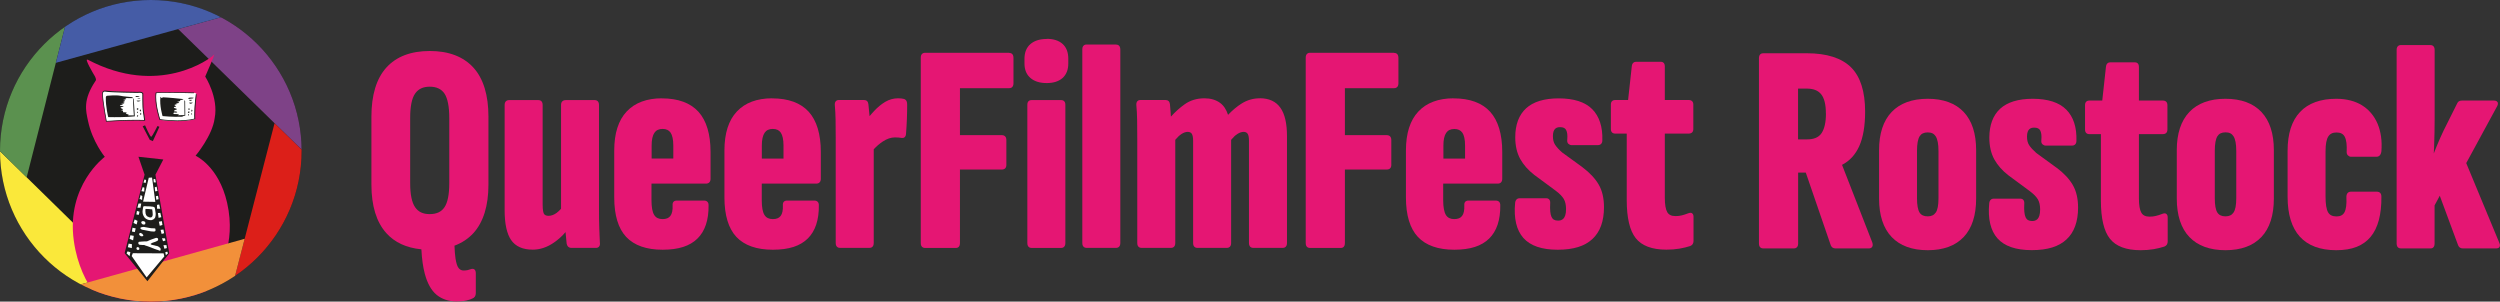 <?xml version="1.0" encoding="UTF-8"?>
<svg xmlns="http://www.w3.org/2000/svg" xmlns:xlink="http://www.w3.org/1999/xlink" id="Ebene_1" viewBox="0 0 365.7 44.12">
  <rect x="0" y="0" width="365.7" height="44.12" fill="#333333" stroke="none"/>
  <defs>
    <style>.cls-1{clip-path:url(#clippath-1);fill:none;}.cls-2{fill:#f2903a;}.cls-3{fill:#fff;}.cls-4{fill:#fcd7b8;}.cls-5{fill:#fae83a;}.cls-6{fill:#7e4287;}.cls-7{fill:#dc1f19;}.cls-8{fill:#e51673;}.cls-9{fill:#1d1d1b;}.cls-10{fill:#455ca6;}.cls-11{fill:#5b914f;}</style>
    <clipPath id="clippath-1">
      <circle class="cls-9" cx="22.06" cy="22.06" r="22.06"></circle>
    </clipPath>
  </defs>
  <rect class="cls-4" x="-709.32" y="-20.57" width="611" height="792.39"></rect>
  <path class="cls-8" d="m62.87,7.46c-2.77,0-4.91.82-6.36,2.43-1.45,1.61-2.18,4.02-2.18,7.18v9.93c0,3.1.73,5.49,2.18,7.1,1.23,1.37,2.95,2.16,5.13,2.37.07,1.41.24,2.61.5,3.58.37,1.4.95,2.43,1.72,3.07.78.64,1.76.97,2.92.97.56,0,1.04-.04,1.44-.13.41-.09.72-.2.91-.31.22-.08.47-.29.47-.83v-2.84c0-.28-.07-.46-.21-.57-.12-.09-.28-.11-.48-.05-.17.06-.33.1-.5.15-.15.04-.35.06-.6.06-.29,0-.52-.11-.71-.34-.21-.24-.36-.73-.47-1.43-.07-.48-.12-1.1-.15-1.86,1.09-.41,2.02-1.02,2.77-1.84,1.46-1.61,2.2-3.99,2.2-7.1v-9.93c0-3.16-.74-5.58-2.2-7.18-1.47-1.61-3.61-2.43-6.38-2.43Zm2.85,19.33c0,1.64-.23,2.83-.7,3.52-.45.68-1.16,1.01-2.16,1.01s-1.67-.33-2.14-1.01c-.48-.69-.72-1.88-.72-3.52v-9.54c0-1.67.24-2.87.72-3.56.47-.68,1.17-1.01,2.14-1.01s1.7.33,2.16,1.01c.46.7.7,1.9.7,3.57v9.54Z"></path>
  <path class="cls-8" d="m87.66,33.38c-.03-.8-.04-1.73-.04-2.77v-15.26c0-.64-.44-.71-.63-.71h-4.21c-.45,0-.71.26-.71.71v15.19c-.21.24-.44.45-.67.62-.38.27-.77.41-1.15.41-.33,0-.55-.09-.67-.28-.09-.14-.2-.5-.2-1.37v-14.57c0-.64-.44-.71-.63-.71h-4.26c-.43,0-.67.26-.67.71v15.43c0,1.95.32,3.41.94,4.32.64.94,1.71,1.42,3.17,1.42,1.07,0,2.12-.35,3.12-1.05.61-.42,1.18-.93,1.68-1.52.05.66.11,1.22.16,1.67.1.55.46.64.67.64h3.61c.2,0,.36-.06.46-.19.12-.14.16-.34.12-.58-.03-.6-.06-1.31-.09-2.13Z"></path>
  <path class="cls-8" d="m96.84,14.38c-2.23,0-3.97.65-5.17,1.93-1.21,1.28-1.82,3.2-1.82,5.7v6.88c0,2.59.59,4.53,1.75,5.77,1.17,1.24,2.96,1.87,5.32,1.87s4-.55,5.1-1.63c1.11-1.08,1.66-2.73,1.63-4.89,0-.43-.24-.67-.67-.67h-4c-.19,0-.34.06-.45.17-.11.12-.16.3-.14.51.03.72-.08,1.25-.33,1.57-.23.31-.61.46-1.15.46s-.96-.19-1.21-.6c-.27-.42-.4-1.15-.4-2.17v-2.42h7.97c.43,0,.67-.26.67-.71v-3.91c0-2.62-.6-4.6-1.77-5.89-1.18-1.3-2.98-1.96-5.35-1.96Zm1.65,6.9v1.91h-3.17v-1.91c0-.84.14-1.47.41-1.86.26-.38.65-.56,1.19-.56s.92.18,1.17.54c.26.38.4,1.02.4,1.89Z"></path>
  <path class="cls-8" d="m112.96,14.38c-2.23,0-3.97.65-5.17,1.93-1.21,1.28-1.82,3.2-1.82,5.7v6.88c0,2.59.59,4.53,1.75,5.77,1.17,1.24,2.96,1.87,5.33,1.87s4-.55,5.1-1.63c1.11-1.08,1.66-2.73,1.63-4.89,0-.43-.24-.67-.67-.67h-4c-.19,0-.34.06-.45.17-.11.12-.16.3-.14.51.03.72-.08,1.25-.33,1.57-.23.31-.61.46-1.15.46s-.96-.19-1.21-.6c-.27-.42-.4-1.15-.4-2.17v-2.42h7.97c.43,0,.67-.26.67-.71v-3.91c0-2.62-.6-4.6-1.77-5.89-1.18-1.3-2.98-1.96-5.35-1.96Zm-1.52,8.81v-1.91c0-.84.14-1.47.41-1.86.26-.38.65-.56,1.19-.56s.92.18,1.17.54c.26.38.4,1.02.4,1.89v1.91h-3.17Z"></path>
  <path class="cls-8" d="m132.22,14.47c-.25-.06-.54-.09-.86-.09-.66,0-1.29.18-1.87.52-.56.34-1.08.76-1.55,1.26-.26.28-.51.55-.74.83-.06-.71-.11-1.28-.17-1.75-.04-.39-.27-.61-.63-.61h-3.7c-.18,0-.33.06-.43.17-.12.13-.18.34-.15.61.06.59.09,1.3.11,2.11.01.82.02,1.74.02,2.77v15.26c0,.64.44.71.63.71h4.3c.19,0,.63-.07.63-.71v-13.71c.41-.45.85-.82,1.31-1.13.61-.41,1.22-.61,1.8-.61.19,0,.38,0,.54.02.16.01.31.03.46.06.16.02.29-.01.4-.1.12-.1.19-.25.21-.47.06-.71.1-1.45.13-2.2.03-.77.04-1.46.04-2.11,0-.2-.03-.36-.08-.49-.06-.15-.2-.27-.41-.35Z"></path>
  <path class="cls-8" d="m147.61,7.72h-12.29c-.19,0-.63.07-.63.71v27.13c0,.64.44.71.63.71h4.51c.18,0,.59-.07.59-.71v-10.76h6.12c.43,0,.67-.24.67-.67v-3.65c0-.45-.24-.71-.67-.71h-6.12v-6.87h7.2c.19,0,.63-.07.63-.71v-3.74c0-.64-.44-.71-.63-.71Z"></path>
  <path class="cls-8" d="m153.11,5.7c-.99,0-1.79.25-2.36.73-.59.5-.89,1.23-.89,2.17v.69c0,.92.3,1.63.89,2.13.58.49,1.37.73,2.36.73s1.77-.25,2.32-.74c.56-.5.84-1.21.84-2.13v-.69c0-.94-.28-1.67-.84-2.17-.55-.49-1.33-.74-2.32-.74Z"></path>
  <path class="cls-8" d="m155.21,14.64h-4.3c-.4,0-.63.24-.63.67v20.25c0,.64.44.71.63.71h4.3c.19,0,.63-.07.63-.71V15.31c0-.43-.23-.67-.63-.67Z"></path>
  <path class="cls-8" d="m163.25,6.51h-4.3c-.19,0-.63.07-.63.71v28.33c0,.64.44.71.63.71h4.3c.19,0,.63-.07.63-.71V7.23c0-.64-.44-.71-.63-.71Z"></path>
  <path class="cls-8" d="m184.27,14.38c-.95,0-1.84.26-2.64.76-.7.44-1.36,1-1.99,1.66-.25-.78-.65-1.38-1.18-1.76-.61-.44-1.37-.66-2.27-.66-1.1,0-2.07.29-2.89.87-.69.49-1.37,1.09-2.02,1.81l-.05-.74c-.03-.4-.06-.76-.09-1.08-.04-.39-.27-.61-.63-.61h-3.7c-.18,0-.33.06-.43.17-.12.13-.18.34-.15.61.06.59.09,1.3.11,2.11.01.82.02,1.74.02,2.77v15.26c0,.64.44.71.63.71h4.3c.19,0,.63-.07.63-.71v-15.1c.32-.38.63-.68.94-.87.31-.19.61-.29.88-.29s.47.09.59.27c.14.21.2.56.2,1.03v14.96c0,.64.44.71.63.71h4.3c.19,0,.63-.07.63-.71v-15.1c.32-.38.63-.68.94-.87.31-.19.61-.29.88-.29s.47.09.59.27c.14.21.2.56.2,1.03v14.96c0,.64.44.71.63.71h4.3c.19,0,.63-.07.63-.71v-15.65c0-1.84-.32-3.23-.96-4.13-.65-.93-1.67-1.4-3.02-1.4Z"></path>
  <path class="cls-8" d="m203.92,7.72h-12.29c-.19,0-.63.07-.63.71v27.13c0,.64.44.71.63.71h4.51c.18,0,.59-.07.59-.71v-10.76h6.12c.43,0,.67-.24.67-.67v-3.65c0-.45-.24-.71-.67-.71h-6.12v-6.87h7.2c.19,0,.63-.07.63-.71v-3.74c0-.64-.44-.71-.63-.71Z"></path>
  <path class="cls-8" d="m212.65,14.38c-2.23,0-3.97.65-5.17,1.93-1.21,1.28-1.82,3.2-1.82,5.7v6.88c0,2.59.59,4.53,1.75,5.77,1.17,1.24,2.96,1.87,5.32,1.87s4-.55,5.1-1.63c1.11-1.08,1.66-2.73,1.63-4.89,0-.43-.24-.67-.67-.67h-4c-.19,0-.34.06-.45.17-.11.12-.16.3-.14.51.03.72-.08,1.25-.33,1.57-.23.31-.61.46-1.15.46s-.96-.19-1.21-.6c-.26-.42-.4-1.16-.4-2.17v-2.42h7.97c.43,0,.67-.26.67-.71v-3.91c0-2.62-.6-4.6-1.77-5.89-1.18-1.3-2.98-1.96-5.35-1.96Zm1.26,5.02c.26.38.4,1.02.4,1.89v1.91h-3.17v-1.91c0-.84.14-1.47.41-1.86.26-.38.65-.56,1.19-.56s.92.18,1.17.54Z"></path>
  <path class="cls-8" d="m231.51,24.48l-3-2.18c-.47-.41-.82-.8-1.04-1.14-.21-.32-.31-.74-.31-1.25,0-1.17.6-1.31,1.05-1.31s.73.13.88.41c.17.31.22.78.17,1.39-.04.3.02.52.18.65.14.12.29.18.45.18h3.83c.43,0,.67-.26.67-.71.06-1.97-.44-3.5-1.48-4.55-1.04-1.05-2.69-1.58-4.91-1.58-2.11,0-3.71.49-4.76,1.45-1.06.97-1.59,2.4-1.59,4.25,0,1.23.25,2.3.73,3.17.48.86,1.17,1.64,2.05,2.32l3.14,2.32c.55.41.94.81,1.17,1.19.22.37.34.87.34,1.49,0,1.52-.67,1.69-1.18,1.69-.47,0-.77-.17-.94-.53-.19-.4-.25-1.08-.2-2.01.02-.24-.03-.43-.15-.56-.1-.11-.25-.17-.44-.17h-3.87c-.39,0-.63.25-.67.7-.21,2.25.2,3.97,1.21,5.11,1.01,1.14,2.69,1.72,5.01,1.72s3.96-.52,5.08-1.56c1.13-1.04,1.7-2.61,1.7-4.66,0-1.32-.26-2.44-.78-3.32-.51-.88-1.3-1.72-2.35-2.51Z"></path>
  <path class="cls-8" d="m247.53,31.2c-.14-.1-.34-.09-.57,0-.38.14-.69.25-.97.31-.27.07-.57.1-.9.1-.59,0-.98-.19-1.2-.57-.24-.41-.36-1.12-.36-2.11v-9.39h3.5c.43,0,.67-.24.67-.67v-3.57c0-.43-.24-.67-.67-.67h-3.5v-4.92c0-.61-.41-.67-.59-.67h-3.61c-.17,0-.57.06-.63.65l-.54,4.94h-1.89c-.4,0-.63.24-.63.67v3.57c0,.43.23.67.63.67h1.69v9.73c0,2.59.44,4.46,1.31,5.56.88,1.12,2.39,1.69,4.48,1.69.69,0,1.34-.05,1.93-.15.58-.1,1.1-.23,1.53-.37.24-.08.52-.28.52-.79v-3.48c0-.26-.07-.43-.22-.53Z"></path>
  <path class="cls-8" d="m269.46,24.11c1.11-.57,1.95-1.49,2.51-2.73.57-1.27.86-2.96.86-5.05,0-2.94-.69-5.12-2.06-6.48-1.37-1.36-3.55-2.06-6.48-2.06h-6.36c-.19,0-.63.07-.63.71v27.13c0,.64.44.71.63.71h4.47c.19,0,.63-.07.63-.71v-10.38h1.12l3.65,10.62c.11.3.36.47.7.47h4.86c.22,0,.38-.07.48-.2.12-.15.13-.37.04-.67l-4.43-11.36Zm-2.36-7.52c0,1.3-.22,2.27-.65,2.9-.42.61-1.11.9-2.12.9h-1.31v-7.43h1.26c.98,0,1.67.27,2.12.83.46.56.69,1.51.69,2.8Z"></path>
  <path class="cls-8" d="m281.99,14.45c-2.28,0-4.06.65-5.28,1.93-1.22,1.28-1.84,3.16-1.84,5.58v7.09c0,2.45.62,4.34,1.84,5.62,1.22,1.28,3,1.93,5.28,1.93s4.05-.65,5.26-1.93c1.21-1.28,1.82-3.17,1.82-5.62v-7.09c0-2.42-.61-4.3-1.82-5.58-1.21-1.28-2.98-1.93-5.26-1.93Zm1.17,16.64c-.25.37-.63.56-1.17.56-.56,0-.95-.18-1.19-.55-.25-.39-.38-1.1-.38-2.09v-6.96c0-.99.13-1.7.38-2.11.24-.38.62-.57,1.19-.57s.92.19,1.17.58c.26.41.4,1.12.4,2.11v6.96c0,.99-.13,1.69-.4,2.08Z"></path>
  <path class="cls-8" d="m300.85,24.55l-2.99-2.18c-.47-.42-.82-.8-1.04-1.14-.21-.32-.31-.74-.31-1.25,0-1.17.6-1.31,1.05-1.31s.73.13.88.41c.17.31.22.78.17,1.39-.04.3.02.52.18.65.14.12.29.18.45.18h3.83c.43,0,.67-.26.67-.71.06-1.97-.44-3.5-1.48-4.55-1.04-1.05-2.69-1.59-4.91-1.59-2.11,0-3.71.49-4.76,1.45-1.06.97-1.59,2.4-1.59,4.25,0,1.23.25,2.3.73,3.17.48.86,1.17,1.64,2.05,2.32l3.14,2.32c.55.41.94.81,1.17,1.19.22.37.34.87.34,1.49,0,1.52-.67,1.69-1.18,1.69-.46,0-.77-.17-.94-.53-.19-.4-.25-1.08-.2-2.01.02-.24-.03-.43-.15-.56-.1-.11-.25-.17-.44-.17h-3.87c-.39,0-.63.25-.67.7-.21,2.25.2,3.97,1.21,5.11,1.01,1.14,2.69,1.72,5.01,1.72s3.96-.52,5.08-1.56c1.13-1.04,1.7-2.61,1.7-4.66,0-1.32-.26-2.44-.78-3.32-.51-.88-1.3-1.72-2.35-2.51Z"></path>
  <path class="cls-8" d="m316.88,31.28c-.14-.1-.34-.09-.57,0-.37.14-.69.25-.97.31-.27.07-.57.1-.9.1-.59,0-.98-.19-1.2-.57-.24-.41-.36-1.12-.36-2.11v-9.39h3.5c.43,0,.67-.24.67-.67v-3.57c0-.43-.24-.67-.67-.67h-3.5v-4.92c0-.61-.41-.67-.58-.67h-3.61c-.17,0-.57.06-.63.65l-.54,4.94h-1.89c-.4,0-.63.24-.63.67v3.57c0,.43.23.67.63.67h1.69v9.73c0,2.59.44,4.46,1.31,5.56.88,1.12,2.39,1.69,4.48,1.69.7,0,1.35-.05,1.93-.15.58-.1,1.1-.23,1.53-.37.24-.08.52-.28.52-.79v-3.48c0-.26-.07-.43-.22-.53Z"></path>
  <path class="cls-8" d="m325.54,14.45c-2.28,0-4.06.65-5.28,1.93-1.22,1.28-1.84,3.16-1.84,5.58v7.09c0,2.45.62,4.34,1.84,5.62,1.22,1.28,3,1.93,5.28,1.93s4.05-.65,5.26-1.93c1.21-1.28,1.82-3.17,1.82-5.62v-7.09c0-2.42-.61-4.3-1.82-5.58-1.21-1.28-2.98-1.93-5.26-1.93Zm-1.56,7.59c0-.99.13-1.7.38-2.11.24-.38.62-.57,1.19-.57s.92.19,1.17.58c.26.41.4,1.12.4,2.11v6.96c0,.99-.13,1.69-.4,2.08-.25.37-.63.56-1.17.56-.56,0-.95-.18-1.19-.55-.25-.39-.38-1.1-.38-2.09v-6.96Z"></path>
  <path class="cls-8" d="m343.45,22.71c.12.14.28.22.45.22h3.74c.22,0,.62-.1.71-.79.12-1.51-.07-2.87-.55-4.02-.49-1.16-1.26-2.08-2.29-2.72-1.03-.63-2.3-.95-3.76-.95-2.31,0-4.1.65-5.3,1.93-1.21,1.28-1.82,3.18-1.82,5.66v6.75c0,2.56.6,4.52,1.79,5.83,1.19,1.31,2.99,1.98,5.33,1.98s3.95-.66,5.03-1.96c1.07-1.29,1.6-3.27,1.57-5.89,0-.45-.24-.71-.67-.71h-3.78c-.43,0-.67.28-.67.77.05,1.05-.04,1.8-.28,2.24-.22.41-.6.61-1.16.61-.59,0-.99-.19-1.23-.59-.25-.42-.38-1.2-.38-2.31v-6.62c0-1.02.13-1.75.4-2.17.25-.4.64-.59,1.21-.59s.98.2,1.2.63c.24.45.33,1.21.28,2.27,0,.16.06.32.18.45Z"></path>
  <path class="cls-8" d="m365.58,35.47l-4.82-11.61,4.51-8.3c.05-.1.21-.39.07-.62-.09-.15-.27-.23-.54-.23h-4.69c-.39,0-.57.2-.65.37l-2.02,4.04c-.35.74-.67,1.46-.95,2.14-.16.4-.32.79-.48,1.19.02-.3.04-.62.05-.94.03-.7.05-1.41.06-2.13.01-.72.02-1.38.02-1.98V7.3c0-.64-.44-.71-.63-.71h-4.3c-.19,0-.63.07-.63.71v28.33c0,.64.44.71.63.71h4.34c.18,0,.58-.07.58-.71v-5.58l.76-1.42,2.68,7.24c.12.31.36.47.7.47h4.86c.24,0,.41-.07.5-.22.1-.16.08-.38-.06-.66Z"></path>
  <circle class="cls-9" cx="22.06" cy="22.06" r="22.06"></circle>
  <g class="cls-1">
    <polygon class="cls-5" points="3.7 43.86 18.1 39.85 -3.7 18.49 -14.31 29.33 4.89 48.13 3.7 43.86"></polygon>
    <polygon class="cls-6" points="41.8 -.09 26.06 4.25 48.82 26.48 58.67 16.4 41.8 -.09"></polygon>
    <path class="cls-8" d="m12.82,8.72c10.35,5.48,17.91-.09,18.5-.73.21-.23-1.3,3.21-1.3,3.21,0,0,1.98,3.06,1.38,6.1-.32,2.54-2.79,5.48-2.79,5.48,0,0,3.38,1.5,4.61,6.87,1.42,6.21-1.41,10.2-1.41,10.2l-3.49,5.87s.31.58.92,1.35c.36.45-.46.59-.59.57-2.13-.44-3.45-1.44-3.45-1.44,0,0,.05.64-.09.86-4.29-1.07-6.36-.57-6.36-.57,0,0,.13-.58-.17-.39-1.88,1.17-3.34,1.17-3.63,1.08s.13-.61.13-.61l1.18-1.1s-4.46-3.1-5.46-10.24c-1.14-8.13,4.53-12.29,4.53-12.29,0,0-1.82-2.19-2.46-5.28-.29-1.42-.8-3.02,1.14-5.88.15-.23-.26-.84-.26-.84,0,0-1.49-2.49-.93-2.2Z"></path>
    <path class="cls-9" d="m21.22,18.33l-.35.14,1.04,1.99.45.18.96-2.09-.28-.12s-.78,1.56-.92,1.58c-.16.03-.9-1.68-.9-1.68Z"></path>
    <path class="cls-3" d="m28.71,13.85c-.18.76-.29,2.29-.21,3.59-2.27.55-5.1.08-5.1.08,0,0-.79-2.34-.57-3.91.02-.14,5.51-.02,5.51-.02,0,0,.44-.02.38.25Z"></path>
    <path class="cls-9" d="m23.38,17.57l-.05-.04s-.61-1.8-.61-3.31h0c0-.21.01-.43.04-.63h0s.03-.05.04-.06h0s.03,0,.04-.01h0s.06-.01.11-.01h0c.09,0,.21-.01.37-.02h0c.31-.01.73-.01,1.21-.01h0c1.62,0,3.81.04,3.81.04h0s.06.03.06.06h0s-.03.06-.06.06h0s-.55-.01-1.3-.03h0c-.75-.01-1.7-.03-2.51-.03h0c-.66,0-1.23,0-1.51.03h0c-.06,0-.11.01-.14.02h0c-.03.18-.04.38-.04.57h0c0,.74.15,1.56.3,2.19h0c.13.53.25.93.29,1.04h0c.09.01.34.05.7.09h0c.46.04,1.09.09,1.79.09h0c.8,0,1.69-.06,2.5-.25h0c0-.14-.01-.29-.01-.45h0c0-1.33.23-3.11.23-3.11h0s.04-.06.07-.06h0s.06.04.06.07h0s-.06.44-.11,1.05h0c-.06.61-.11,1.38-.11,2.04h0c0,.18,0,.34.01.49h0l-.05.06c-.84.2-1.76.27-2.58.27h0c-1.4,0-2.54-.18-2.54-.18h0Z"></path>
    <path class="cls-9" d="m28.32,14.29s-.78-.09-.77.11c.01.16.27,0,.63,0,.11,0,.14-.11.14-.11Z"></path>
    <path class="cls-9" d="m27.66,14.61h.43s-.07.13-.24.14c-.18,0-.18-.14-.18-.14Z"></path>
    <path class="cls-9" d="m27.68,15.01h.53s-.15.15-.33.16c-.18,0-.2-.16-.2-.16Z"></path>
    <path class="cls-9" d="m27.63,15.85s-.17.08-.06.18c.1.09.19-.01.18-.06-.02-.15-.12-.12-.12-.12Z"></path>
    <path class="cls-9" d="m27.6,16.29s-.21.18-.06.22c.09.03.19-.05.19-.09-.03-.16-.13-.13-.13-.13Z"></path>
    <path class="cls-9" d="m28.04,16.04s-.05.09-.05.15c0,.29.18.04.16-.01-.02-.14-.11-.14-.11-.14Z"></path>
    <path class="cls-9" d="m27.97,16.59s-.03.03-.03.08c0,.12.18.07.17.03-.02-.13-.14-.11-.14-.11Z"></path>
    <path class="cls-9" d="m27.56,16.66s-.05.08-.05.13c0,.12.13.13.13.09.01-.18-.08-.22-.08-.22Z"></path>
    <path class="cls-9" d="m26.81,14.49c-2.08-.23-3.01-.26-3.01-.26,0,0-.07.13-.14.12-.06,0-.18-.28-.19-.14-.16,1.23.31,2.77.31,2.77,0,0,1.49.16,2.86.09.06,0,.21-.11.21-.11l.25-.04-.02-2.11s-.11-.27-.11-.09c0,.99.02,2.11.02,2.11l-.94.03s.16-.11.12-.12c-.24-.07-.73-.06-.73-.06,0,0-.09-.08-.09-.12,0-.04.14-.11.14-.11,0,0,.42.07.43-.04,0-.12-.46-.12-.46-.12,0,0,.02-.11.04-.14.06-.07.38-.11.38-.18,0-.1-.33-.11-.39-.18-.04-.04-.08-.09-.03-.13s.28-.03.3-.09c.03-.06-.23-.11-.23-.18,0-.13.31-.08.33-.18,0-.04-.14-.09-.14-.09,0,0,.31,0,.37-.04.03-.02.14-.07.13-.09-.03-.06-.35-.07-.35-.07,0,0,.38-.09.46-.14.04-.03.06-.16.06-.16,0,0,.19.01.25-.01.07-.02.26-.14.2-.14Z"></path>
    <path class="cls-3" d="m20.9,13.72c-.05,2.72.14,2.64.26,3.87-2.39-.09-5.6.15-5.6.15,0,0-.81-4.33-.49-4.3.03-.06.14-.16.3-.14.98.17,4.76.19,4.76.19,0,0,.76-.11.78.23Z"></path>
    <path class="cls-9" d="m15.5,17.76s-.56-3-.56-4h0c0-.15,0-.25.05-.33h0s.03-.03.05-.04h0c.05-.07.14-.14.28-.15h0s.04,0,.06,0h0c.48.08,1.67.13,2.73.16h0c1.03.03,1.93.04,2.01.04h0s.14-.02.28-.02h0c.11,0,.24.01.35.05h0c.11.04.21.12.21.25h-.06s.06,0,.06,0h0c0,.31,0,.59,0,.84h0c0,1.88.16,1.93.27,3.03h0v.07s-.06,0-.06,0c-.38-.01-.78-.02-1.18-.02h0c-1.07,0-2.18.04-3.01.08h0c-.84.04-1.4.08-1.41.08h-.06s-.01-.04-.01-.04h0Zm-.43-4.21s-.02.12-.02.21h0c0,.48.14,1.48.28,2.36h0c.12.74.24,1.38.27,1.57h0c.36-.03,2.42-.16,4.37-.16h0c.38,0,.75,0,1.11.02h0c-.11-1.01-.26-1.13-.26-2.97h0c0-.24,0-.52,0-.83h0c0-.07-.05-.11-.13-.14h0c-.08-.03-.2-.04-.31-.04h0c-.14,0-.27.02-.27.02h-.01s-3.78-.03-4.76-.19h0s-.03,0-.04,0h0c-.1,0-.17.07-.19.11h0l-.02.04h-.03s0,.01,0,.03h0Z"></path>
    <path class="cls-9" d="m20.44,14.11s-.5-.12-.59-.01c-.09.13,0,.09.37.09.11,0,.22-.08.22-.08Z"></path>
    <path class="cls-9" d="m20.08,14.4h.45s0,.07-.18.08c-.18.01-.27-.08-.27-.08Z"></path>
    <path class="cls-9" d="m19.99,14.72h.59s-.17.13-.36.13c-.2,0-.23-.13-.23-.13Z"></path>
    <path class="cls-9" d="m20.05,15.85s-.11.09,0,.19c.1.09.23-.09.2-.13-.06-.1-.19-.07-.19-.07Z"></path>
    <path class="cls-9" d="m20.14,16.84s-.21.18-.06.22c.09.03.14-.09.13-.14-.03-.15-.07-.08-.07-.08Z"></path>
    <path class="cls-9" d="m20.53,16.01s-.13.11-.09.15c.2.28.19.07.18.02-.02-.16-.09-.17-.09-.17Z"></path>
    <path class="cls-9" d="m20.55,16.51s-.03.09-.04.14c-.06.28.18.07.17.03-.02-.14-.13-.16-.13-.16Z"></path>
    <path class="cls-9" d="m20.1,16.34s-.11.05-.05.1c.09.08.14.13.14.08.01-.23-.09-.18-.09-.18Z"></path>
    <path class="cls-9" d="m19.33,14.21c-.83-.09-1.21-.09-1.66-.19-.69-.14-1.73-.03-1.73-.03,0,0-.22.03-.28.02-.06,0-.18.09-.18.24-.04,1.33.35,2.88.35,2.88,0,0,1.44.04,2.82-.03.06,0,.56-.04.56-.04l.51-.04-.16-2.62s-.09,0-.09.18c0,.99.11,2.3.11,2.3h-.86s.22-.09.04-.13c-.24-.05-.36-.14-.36-.14,0,0,.14-.09.14-.13,0-.04-.47-.06-.47-.06,0,0-.08.04-.07-.06,0-.12,0-.17,0-.17,0,0-.29-.04-.26-.06.06-.07.24-.06.25-.13,0-.1-.17-.07-.23-.14-.04-.04-.16-.11-.11-.15.04-.04.41-.07.43-.13.03-.06-.54-.08-.54-.14,0-.13.41-.07.43-.16,0-.04-.25-.1-.25-.1,0,0,.31,0,.37-.04.03-.02.14-.07.13-.09-.03-.06-.28-.12-.28-.12,0,0,.29-.06.34-.17s-.32-.11-.28-.13c.02-.01.42-.09.46-.14.05-.07-.18-.15-.18-.15,0,0,1.11.04,1.17.02.03-.01-.08-.14-.14-.15Z"></path>
    <polygon class="cls-7" points="48.82 26.48 40.16 18.03 31.18 52.75 44.83 56.28 53.88 21.3 48.82 26.48"></polygon>
    <polygon class="cls-2" points="35.79 34.93 3.7 43.86 7.48 57.45 31.71 50.7 35.79 34.93"></polygon>
    <polygon class="cls-11" points="-3.7 18.49 3.9 25.94 11.36 -3.34 -2.31 -6.82 -10.1 23.77 -9.11 24.02 -3.7 18.49"></polygon>
    <polygon class="cls-10" points="11.36 -3.34 8.17 9.19 42.25 -.22 38.5 -13.81 5.73 -4.77 11.36 -3.34"></polygon>
    <polygon class="cls-9" points="20.25 22.93 23.89 23.33 22.74 25.55 24.76 37.06 21.56 41.14 18.23 37.03 21.15 25.55 20.25 22.93"></polygon>
    <polygon class="cls-3" points="21.76 26 22.24 25.97 22.72 29.53 20.93 29.5 21.76 26"></polygon>
    <polygon class="cls-3" points="19.43 37.04 19.26 37.45 21.45 40.58 24.04 37.5 23.93 37.06 19.43 37.04"></polygon>
    <polygon class="cls-3" points="21.14 26.25 21.37 26.33 21.32 26.75 20.99 26.7 21.14 26.25"></polygon>
    <polygon class="cls-3" points="20.88 27.37 21.12 27.45 21.1 28.03 20.68 27.97 20.88 27.37"></polygon>
    <polygon class="cls-3" points="20.82 28.68 20.57 28.53 20.41 29.12 20.62 29.16 20.78 29.27 20.82 28.68"></polygon>
    <polygon class="cls-3" points="20.26 29.78 20.66 29.77 20.55 30.39 20.1 30.39 20.26 29.78"></polygon>
    <polygon class="cls-3" points="20.03 30.85 20.41 30.97 20.3 31.43 19.95 31.37 20.03 30.85"></polygon>
    <polygon class="cls-3" points="19.7 32.1 19.53 32.62 19.99 32.83 20.12 32.31 19.7 32.1"></polygon>
    <polygon class="cls-3" points="19.38 33.31 19.85 33.41 19.72 33.95 19.3 33.87 19.38 33.31"></polygon>
    <polygon class="cls-3" points="19.57 34.5 19.07 34.41 18.95 34.94 19.47 35.16 19.57 34.5"></polygon>
    <polygon class="cls-3" points="18.82 35.64 19.3 35.72 19.28 36.29 18.7 36.16 18.82 35.64"></polygon>
    <polygon class="cls-3" points="19.07 36.89 18.66 36.77 18.51 37.06 18.95 37.47 19.07 36.89"></polygon>
    <polygon class="cls-3" points="22.45 26.22 22.7 26.16 22.8 26.68 22.49 26.68 22.45 26.22"></polygon>
    <polygon class="cls-3" points="22.64 27.39 22.91 27.31 23.04 27.93 22.7 28 22.64 27.39"></polygon>
    <polygon class="cls-3" points="22.8 28.7 23.12 28.64 23.2 29.14 22.87 29.22 22.8 28.7"></polygon>
    <polygon class="cls-3" points="23.29 29.91 22.97 29.97 22.97 30.53 23.43 30.53 23.29 29.91"></polygon>
    <polygon class="cls-3" points="23.1 31.16 23.45 31.14 23.6 31.77 23.2 31.87 23.1 31.16"></polygon>
    <polygon class="cls-3" points="23.68 32.35 23.24 32.43 23.37 33.03 23.76 32.91 23.68 32.35"></polygon>
    <polygon class="cls-3" points="23.49 33.62 23.91 33.58 24.01 34.12 23.64 34.22 23.49 33.62"></polygon>
    <polygon class="cls-3" points="23.7 34.85 24.14 34.87 24.2 35.19 23.85 35.29 23.7 34.85"></polygon>
    <polygon class="cls-3" points="24.35 35.85 23.91 35.87 24.05 36.39 24.41 36.29 24.35 35.85"></polygon>
    <polygon class="cls-3" points="24.47 36.81 24.18 36.89 24.26 37.33 24.57 37.06 24.47 36.81"></polygon>
    <path class="cls-3" d="m20.59,33.48c-.09-.09-.07-.19.05-.23.09-.03.18-.03.27-.05h.16c.29.05.58.11.87.16.08.01.17.02.26.03.03,0,.06,0,.08,0,.08,0,.15,0,.23.01.04,0,.08,0,.13.01l.04.02h0s.02.01.03.02h0s.03.03.04.04c0,.05-.01.1-.02.14,0,.01.01.02.02.03,0,.01,0,.02,0,.03,0,.03-.01.05-.02.08-.02.02-.03.04-.05.06-.01,0-.02,0-.03.01-.12.06-.24.02-.36.02,0,0-.01,0-.02-.01-.11,0-.21,0-.32-.03-.32-.06-.65-.13-.97-.19-.02,0-.03,0-.05,0-.04,0-.08-.02-.12-.03-.09-.02-.17-.06-.23-.13Zm2.69,3.15c-.07,0-.13-.04-.19-.06-.04-.01-.08-.03-.13-.04,0,0-.02-.01-.03-.02-.02,0-.04,0-.06,0-.02,0-.04-.02-.06-.03-.03-.01-.05-.02-.08-.03-.03-.01-.06-.02-.09-.03-.04-.01-.07-.03-.11-.04-.02-.01-.04-.02-.06-.03-.08-.03-.16-.05-.23-.08-.03-.01-.05-.03-.08-.04-.1-.04-.2-.08-.3-.11l-.06-.03c-.06-.02-.11-.03-.17-.05l-.06-.03s0,0,0-.01h0s-.04,0-.06,0c-.02,0-.04-.02-.06-.03,0,0-.01,0-.02,0,0,0,0,0,0,0l-.09-.03s-.04-.01-.06-.02c-.03,0-.05-.02-.08-.03-.04-.02-.07-.03-.11-.05-.01,0-.02,0-.03,0h0s-.07,0-.11,0c-.02,0-.04,0-.06,0h-.11l-.17-.02s-.04,0-.06,0c-.17,0-.26-.06-.3-.17,0-.02,0-.04-.01-.06,0,0,0,0,0,0,0-.04.01-.08.02-.13,0-.01,0-.02,0-.03,0,0,0-.01.01-.02,0,0,0,0,.01-.01.03-.01.07-.02.1-.03,0,0,.01,0,.02,0h.04c.11-.02.21-.02.32-.03.12,0,.24-.02.36-.02.08,0,.16,0,.24,0,0,.02.01.04.03.05-.01-.01-.02-.03-.03-.05.06,0,.11-.01.17-.02.12-.05.23-.1.35-.15.02-.01.03-.02.05-.03,0,0,.01,0,.02,0h0s0,0,0,0c0,0,0,0,0-.01.03,0,.05-.01.08-.02.06-.02.12-.05.17-.07l.05-.02s0,0,.01,0c.18-.06.36-.12.54-.19,0,0,.02,0,.02-.01h.08c.06.01.11.03.17.05,0,0,0,0,.01.01.04.05.06.12.05.19,0,.02,0,.03,0,.05-.02.07-.07.12-.14.15-.09.04-.17.08-.26.12-.01,0-.02,0-.03.01-.08.03-.16.05-.23.08-.04.01-.08.03-.13.04-.09.04-.18.09-.26.14-.04.02-.04.06-.02.1h0s.03.03.05.04c0,0,.02,0,.03.01,0,0,.02,0,.03,0,.01,0,.02.02.04.02.04.01.08.02.13.04.04,0,.08.01.12.02.04.01.09.02.13.03.08.02.16.05.25.07.01,0,.02,0,.03,0,.02,0,.03,0,.05.01.21.03.37.17.52.3.04.03.04.1.06.15,0,.03,0,.06,0,.09.02.13-.07.17-.2.15Zm-.49-.68s0,0,0,0c0,0,0,0,0,0Zm-1.24,0s0,0,0,.01c0,0,0-.01,0-.01Zm-.79-3.2c.13.09.26.14.42.07.02,0,.03-.02.05-.03,0-.03.02-.06.03-.1,0-.05,0-.09,0-.14-.01-.03-.03-.06-.04-.09,0-.01-.02-.02-.03-.03-.07-.03-.13-.05-.2-.08-.02,0-.04,0-.06,0-.03,0-.06,0-.09,0-.14.02-.22.17-.16.29.03.03.06.07.1.1Zm-.37,1.64c.07.05.14.1.21.16.01,0,.02,0,.03.01.05,0,.1,0,.16,0,.02,0,.04,0,.06-.01h0s0,0,0,0c0,0,.01,0,.02,0,.11-.06.12-.09.06-.2-.07-.13-.18-.22-.32-.26-.13-.04-.21,0-.25.13-.01.03,0,.07,0,.11.01.02.03.04.04.06Zm-.03,1.86s-.09-.07-.14-.09c-.09-.04-.19,0-.22.05-.06.09-.05.2,0,.27.1.1.2.11.31.05.08-.04.1-.13.06-.25,0-.01-.01-.02-.02-.03Zm.51-5.04c0-.11-.03-.22-.02-.33.02-.19.06-.39.09-.58,0-.04.03-.07.05-.1.02-.01.04-.03.05-.04.02,0,.04,0,.06,0,.06,0,.11,0,.17,0,.05,0,.09,0,.14.01.02,0,.04,0,.06.01.06,0,.11,0,.17,0,.02,0,.04,0,.06,0l.38.02s-.03.02-.04.03c.01,0,.03-.02.04-.03.02,0,.04,0,.06,0,.01,0,.02.02.04.03.02,0,.03,0,.05,0,.02,0,.03,0,.05-.01.03,0,.05.01.08.02.06.01.13.03.19.04.02.03.04.06.06.08,0,.02.01.03.02.05h0s.01.02.02.03c0,.01,0,.02,0,.03,0,0,0,.01.01.02,0,.04.01.08.02.12.03.2.06.4.09.59,0,.02,0,.04,0,.06h0s0,.06,0,.09c0,0,0,.01,0,.02,0,.03,0,.05,0,.08h0c-.02.09-.04.19-.05.28,0,.01,0,.02-.01.03,0,.02-.01.03-.02.05,0,0,0,.02-.01.03-.02.03-.04.06-.06.09-.11.13-.25.22-.42.26-.03,0-.05,0-.08.01-.29.01-.55-.05-.79-.22-.01-.01-.03-.02-.04-.03l-.07-.06s-.03-.03-.05-.05c-.01-.02-.03-.03-.04-.05-.04-.06-.07-.11-.11-.17,0-.02-.02-.03-.03-.05,0-.02-.01-.04-.02-.06,0-.03-.02-.05-.03-.08,0-.02-.02-.04-.03-.06,0-.04-.01-.07-.02-.11,0-.01-.01-.02-.02-.03v-.02Zm.42-.65s0,.02,0,.03c0,.02-.01.04-.02.06,0,.05,0,.09,0,.14,0,.04,0,.08,0,.13,0,.02,0,.03,0,.05,0,.05.01.1.02.16,0,.02,0,.04,0,.06,0,.02,0,.03.01.05l.08.22s.03.05.05.08c.02.02.04.04.06.05.02.02.04.05.06.07.05.02.1.04.16.06,0,0,0,0,0-.01,0,0,0,0,0,.01h0s0,.01.01.02c0,0,0,0,0-.01.02.01.04.04.07.04.11.04.22.06.33.02.02,0,.04-.02.06-.03,0,.01,0,.02-.01.04,0-.01,0-.03.01-.04.12-.1.16-.23.16-.37,0-.16-.02-.31-.03-.47,0,0,0-.01-.01-.02,0-.05-.01-.09-.02-.14,0-.01,0-.02,0-.03,0-.02,0-.04,0-.06,0,0,0-.01-.01-.02-.01-.01-.02-.02-.03-.03-.02,0-.04,0-.06,0-.17-.02-.34-.03-.52-.05h-.08c-.06,0-.11,0-.17-.01-.02,0-.03,0-.05,0h-.03s-.02,0-.03,0Z"></path>
  </g>
</svg>
